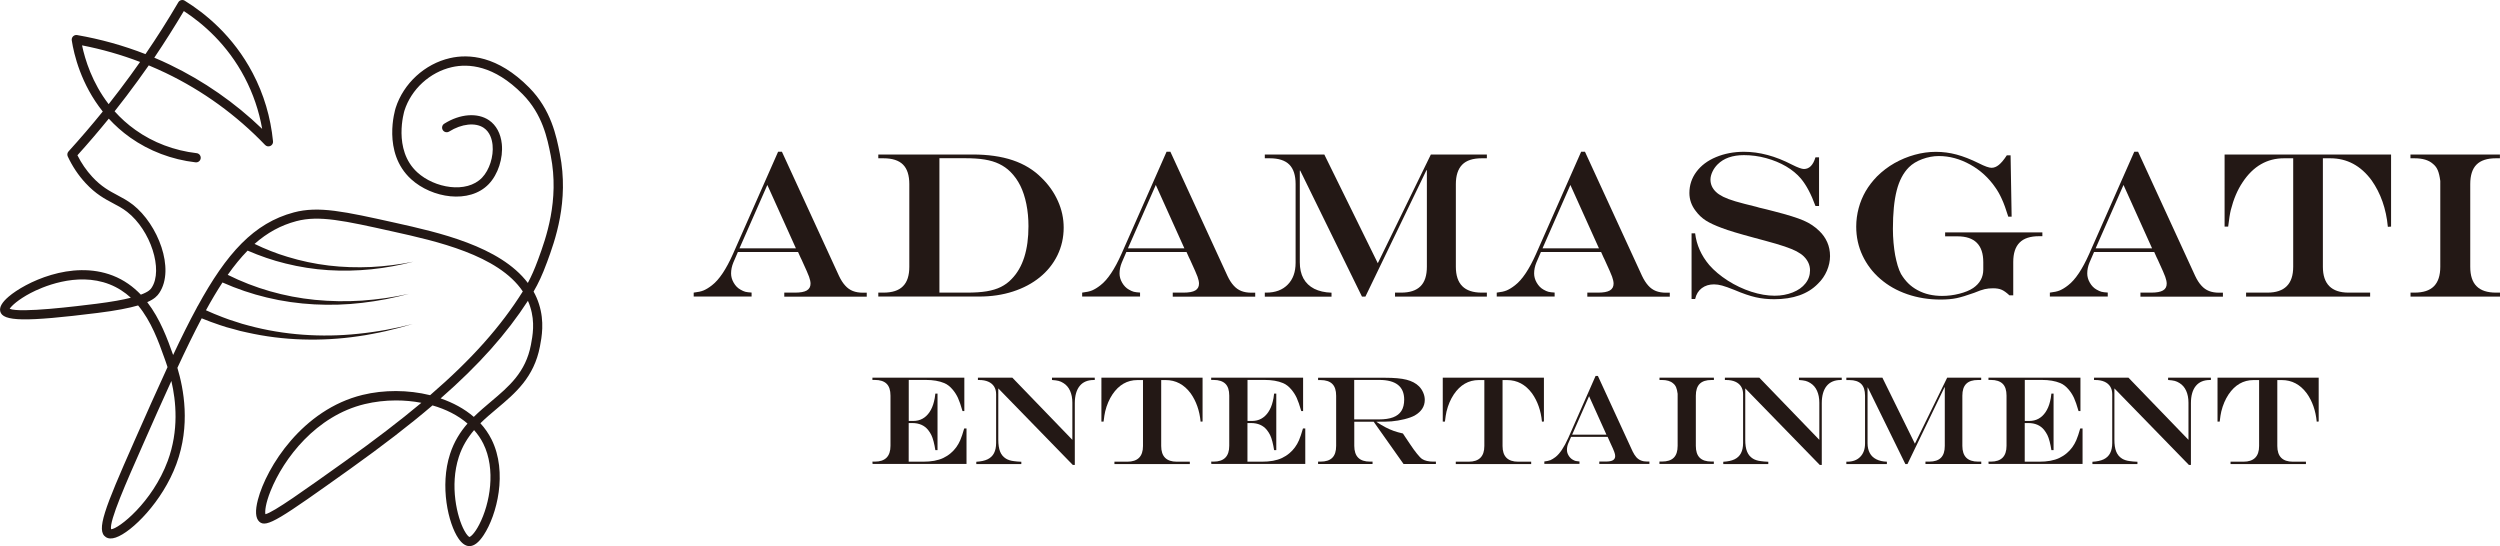 <?xml version="1.0" encoding="utf-8"?>
<!-- Generator: Adobe Illustrator 27.0.1, SVG Export Plug-In . SVG Version: 6.00 Build 0)  -->
<svg version="1.1" xmlns="http://www.w3.org/2000/svg" xmlns:xlink="http://www.w3.org/1999/xlink" x="0px" y="0px"
	 viewBox="0 0 357.11 78.03" style="enable-background:new 0 0 357.11 78.03;" xml:space="preserve">
<style type="text/css">
	.st0{fill:#231815;}
	.st1{fill:none;stroke:#231815;stroke-width:2.638;stroke-miterlimit:10;}
</style>
<g id="レイヤー_1">
</g>
<g id="要素">
	<g>
		<g>
			<g>
				<path class="st0" d="M111.15,21.67h0.54l8.16,17.75c0.26,0.55,0.55,1.01,0.88,1.37c0.32,0.36,0.69,0.62,1.1,0.78
					c0.41,0.16,0.89,0.24,1.44,0.24h0.54v0.57h-11.78V41.8h1.54c0.76,0,1.32-0.1,1.68-0.31c0.35-0.21,0.53-0.53,0.53-0.97
					c0-0.27-0.07-0.6-0.21-0.99c-0.14-0.39-0.45-1.09-0.92-2.11c-0.03-0.06-0.07-0.16-0.13-0.29s-0.12-0.27-0.19-0.39l-0.33-0.74
					h-8.6l-0.65,1.51c-0.21,0.51-0.32,1.03-0.32,1.55c0,0.45,0.12,0.89,0.37,1.32c0.25,0.44,0.57,0.77,0.97,0.99
					c0.26,0.15,0.5,0.26,0.7,0.31c0.21,0.05,0.51,0.09,0.89,0.11v0.57h-8.27V41.8c0.6-0.07,1.08-0.17,1.43-0.32
					c0.35-0.15,0.75-0.39,1.18-0.73c1.03-0.79,2.03-2.29,3.01-4.49L111.15,21.67z M109.61,26.42l-3.98,9.05h8.06L109.61,26.42z"/>
				<path class="st0" d="M125.47,22.07h13.47c2.19,0,4.1,0.27,5.73,0.82c1.63,0.55,3,1.39,4.12,2.52c1.01,0.98,1.78,2.08,2.33,3.31
					c0.55,1.23,0.82,2.49,0.82,3.79c0,1.42-0.3,2.74-0.89,3.95s-1.43,2.26-2.51,3.14c-1.08,0.88-2.36,1.56-3.84,2.04
					c-1.48,0.48-3.08,0.72-4.81,0.72h-14.43V41.8h0.74c1.25,0,2.18-0.3,2.78-0.91c0.61-0.6,0.91-1.53,0.91-2.78V26.3
					c0-1.26-0.3-2.19-0.9-2.79c-0.6-0.6-1.53-0.9-2.79-0.9h-0.74V22.07z M134.19,22.61V41.8h3.92c1.11,0,2.06-0.06,2.83-0.19
					c0.77-0.13,1.45-0.33,2.03-0.62c0.58-0.29,1.09-0.66,1.53-1.13c1.61-1.64,2.41-4.15,2.41-7.55c0-1.11-0.1-2.17-0.3-3.16
					c-0.2-0.99-0.49-1.87-0.86-2.62c-0.38-0.76-0.85-1.42-1.42-1.99c-0.47-0.47-1.01-0.84-1.61-1.13c-0.6-0.29-1.28-0.49-2.06-0.62
					c-0.78-0.13-1.72-0.19-2.81-0.19H134.19z"/>
				<path class="st0" d="M166.64,21.67h0.54l8.16,17.75c0.26,0.55,0.55,1.01,0.88,1.37c0.32,0.36,0.69,0.62,1.1,0.78
					c0.41,0.16,0.89,0.24,1.44,0.24h0.54v0.57h-11.78V41.8h1.54c0.76,0,1.32-0.1,1.68-0.31c0.35-0.21,0.53-0.53,0.53-0.97
					c0-0.27-0.07-0.6-0.21-0.99c-0.14-0.39-0.45-1.09-0.92-2.11c-0.03-0.06-0.07-0.16-0.13-0.29s-0.12-0.27-0.19-0.39l-0.33-0.74
					h-8.6l-0.65,1.51c-0.21,0.51-0.32,1.03-0.32,1.55c0,0.45,0.12,0.89,0.37,1.32s0.57,0.77,0.97,0.99c0.26,0.15,0.5,0.26,0.7,0.31
					c0.21,0.05,0.51,0.09,0.89,0.11v0.57h-8.27V41.8c0.6-0.07,1.08-0.17,1.43-0.32c0.35-0.15,0.75-0.39,1.18-0.73
					c1.03-0.79,2.03-2.29,3.01-4.49L166.64,21.67z M165.1,26.42l-3.98,9.05h8.06L165.1,26.42z"/>
				<path class="st0" d="M180.69,22.07h8.48l7.64,15.53l7.58-15.53h8v0.54h-0.74c-1.25,0-2.18,0.3-2.78,0.91s-0.91,1.53-0.91,2.78
					v11.81c0,1.24,0.31,2.16,0.92,2.77c0.61,0.61,1.53,0.92,2.77,0.92h0.74v0.57h-13.12V41.8h0.87c1.24,0,2.16-0.3,2.77-0.91
					c0.61-0.6,0.91-1.53,0.91-2.78v-13.8h-0.06l-8.72,18.06h-0.49l-8.82-18h-0.06v13.09c0,0.91,0.17,1.68,0.52,2.32
					c0.35,0.63,0.86,1.12,1.54,1.47c0.68,0.34,1.5,0.53,2.47,0.56v0.57h-9.53V41.8h0.2c1.31,0,2.33-0.38,3.08-1.15
					c0.75-0.76,1.12-1.8,1.12-3.11V26.3c0-1.26-0.3-2.19-0.9-2.79c-0.6-0.6-1.53-0.9-2.79-0.9h-0.71V22.07z"/>
				<path class="st0" d="M225.86,21.67h0.54l8.16,17.75c0.26,0.55,0.56,1.01,0.88,1.37c0.32,0.36,0.69,0.62,1.1,0.78
					c0.41,0.16,0.89,0.24,1.44,0.24h0.54v0.57h-11.78V41.8h1.54c0.76,0,1.32-0.1,1.68-0.31c0.35-0.21,0.53-0.53,0.53-0.97
					c0-0.27-0.07-0.6-0.21-0.99c-0.14-0.39-0.45-1.09-0.92-2.11c-0.03-0.06-0.07-0.16-0.13-0.29c-0.06-0.14-0.12-0.27-0.19-0.39
					l-0.33-0.74h-8.6l-0.65,1.51c-0.21,0.51-0.32,1.03-0.32,1.55c0,0.45,0.12,0.89,0.37,1.32s0.57,0.77,0.97,0.99
					c0.26,0.15,0.5,0.26,0.7,0.31c0.21,0.05,0.51,0.09,0.89,0.11v0.57h-8.27V41.8c0.6-0.07,1.08-0.17,1.43-0.32
					c0.35-0.15,0.75-0.39,1.18-0.73c1.03-0.79,2.03-2.29,3.01-4.49L225.86,21.67z M224.32,26.42l-3.98,9.05h8.06L224.32,26.42z"/>
				<path class="st0" d="M259.33,22.47h0.51v6.96h-0.51c-0.61-1.68-1.3-2.98-2.08-3.92c-0.56-0.66-1.27-1.24-2.11-1.74
					c-0.85-0.5-1.8-0.89-2.85-1.18c-1.05-0.29-2.11-0.43-3.19-0.43c-0.8,0-1.52,0.11-2.15,0.33c-0.63,0.22-1.16,0.55-1.6,0.99
					c-0.31,0.31-0.56,0.66-0.74,1.05c-0.18,0.39-0.28,0.76-0.28,1.12c0,0.68,0.26,1.26,0.78,1.76c0.24,0.24,0.59,0.47,1.04,0.7
					c0.45,0.22,1.03,0.44,1.74,0.65c0.71,0.21,1.71,0.47,2.99,0.78c0.35,0.11,0.59,0.17,0.71,0.19l0.71,0.17l1.13,0.29
					c1.92,0.49,3.32,0.93,4.2,1.31c0.88,0.38,1.63,0.88,2.25,1.5c0.48,0.45,0.86,0.99,1.13,1.6c0.27,0.61,0.4,1.27,0.4,1.98
					c0,0.7-0.15,1.4-0.45,2.1c-0.3,0.7-0.73,1.32-1.28,1.85c-0.72,0.74-1.6,1.29-2.65,1.66c-1.05,0.37-2.25,0.55-3.59,0.55
					c-0.94,0-1.82-0.09-2.65-0.28c-0.83-0.19-1.84-0.53-3.03-1.04c-0.77-0.31-1.37-0.52-1.77-0.63c-0.41-0.11-0.79-0.17-1.15-0.17
					c-0.69,0-1.27,0.18-1.75,0.54c-0.48,0.36-0.8,0.88-0.95,1.55h-0.51v-9.38h0.51c0.2,1.67,0.88,3.18,2.02,4.53
					c0.69,0.79,1.57,1.53,2.64,2.22c1.07,0.68,2.19,1.21,3.36,1.59c1.17,0.38,2.29,0.57,3.34,0.57c0.94,0,1.8-0.16,2.58-0.47
					c0.78-0.31,1.39-0.74,1.82-1.29c0.44-0.55,0.65-1.18,0.65-1.87c0-0.74-0.3-1.4-0.89-1.99c-0.27-0.26-0.62-0.5-1.05-0.73
					c-0.43-0.22-0.99-0.45-1.67-0.68c-0.68-0.23-1.62-0.51-2.81-0.83l-1.45-0.39c-2.27-0.61-3.84-1.08-4.71-1.42
					c-0.98-0.36-1.75-0.72-2.3-1.07c-0.56-0.36-1.04-0.81-1.45-1.37c-0.6-0.77-0.9-1.63-0.9-2.56c0-1.12,0.33-2.13,1-3.03
					c0.67-0.9,1.6-1.6,2.8-2.1s2.53-0.76,3.99-0.76c2.21,0,4.5,0.61,6.87,1.84c0.83,0.42,1.4,0.62,1.7,0.62
					C258.45,24.14,259,23.58,259.33,22.47z"/>
				<path class="st0" d="M286.66,22.19h0.54l0.15,8.76h-0.48c-0.33-1.06-0.63-1.9-0.92-2.52c-0.28-0.63-0.59-1.17-0.93-1.65
					c-0.95-1.38-2.15-2.48-3.6-3.28c-1.45-0.8-2.94-1.21-4.47-1.21c-0.79,0-1.58,0.15-2.37,0.44c-0.78,0.29-1.42,0.68-1.9,1.16
					c-0.8,0.8-1.39,1.91-1.75,3.33c-0.36,1.41-0.54,3.24-0.54,5.48c0,0.67,0.03,1.33,0.09,1.99c0.06,0.66,0.14,1.24,0.23,1.75
					c0.1,0.51,0.22,1.01,0.36,1.5c0.15,0.49,0.31,0.89,0.48,1.2c0.3,0.5,0.64,0.94,1.02,1.32c0.38,0.38,0.83,0.71,1.35,0.99
					s1.07,0.49,1.65,0.62c0.58,0.13,1.19,0.2,1.83,0.2c0.82,0,1.65-0.1,2.47-0.31c0.82-0.21,1.49-0.48,1.99-0.82
					c0.96-0.66,1.44-1.54,1.44-2.64v-1.05c0-2.46-1.23-3.69-3.69-3.69h-1.76V33.2h13.89v0.54h-0.47c-1.25,0-2.18,0.3-2.78,0.91
					c-0.61,0.61-0.91,1.53-0.91,2.78v4.76h-0.54c-0.44-0.41-0.82-0.68-1.14-0.81c-0.32-0.14-0.73-0.2-1.21-0.2
					c-0.43,0-0.82,0.04-1.18,0.12c-0.36,0.08-0.87,0.26-1.52,0.53c-1.06,0.38-1.89,0.63-2.51,0.76c-0.62,0.13-1.38,0.2-2.28,0.2
					c-1.7,0-3.3-0.26-4.77-0.77c-1.48-0.51-2.76-1.24-3.85-2.19c-1.09-0.94-1.93-2.06-2.53-3.33c-0.6-1.28-0.9-2.65-0.9-4.13
					c0-0.89,0.12-1.77,0.35-2.64c0.23-0.87,0.57-1.67,1-2.42c0.44-0.75,0.98-1.45,1.63-2.12c0.76-0.75,1.59-1.38,2.49-1.89
					c0.91-0.51,1.86-0.91,2.88-1.19c1.01-0.28,2.02-0.42,3.03-0.42c1.01,0,1.99,0.13,2.96,0.39c0.96,0.26,2.02,0.67,3.17,1.24
					c0.86,0.44,1.47,0.65,1.82,0.65c0.36,0,0.71-0.14,1.05-0.42C285.87,23.27,286.25,22.82,286.66,22.19z"/>
				<path class="st0" d="M304.87,21.67h0.54l8.16,17.75c0.26,0.55,0.55,1.01,0.88,1.37c0.32,0.36,0.69,0.62,1.1,0.78
					c0.41,0.16,0.89,0.24,1.44,0.24h0.54v0.57h-11.78V41.8h1.54c0.76,0,1.32-0.1,1.68-0.31s0.53-0.53,0.53-0.97
					c0-0.27-0.07-0.6-0.21-0.99c-0.14-0.39-0.45-1.09-0.92-2.11c-0.03-0.06-0.07-0.16-0.13-0.29c-0.06-0.14-0.12-0.27-0.19-0.39
					l-0.33-0.74h-8.6l-0.65,1.51c-0.21,0.51-0.32,1.03-0.32,1.55c0,0.45,0.12,0.89,0.37,1.32c0.25,0.44,0.57,0.77,0.97,0.99
					c0.26,0.15,0.5,0.26,0.7,0.31s0.51,0.09,0.89,0.11v0.57h-8.27V41.8c0.6-0.07,1.08-0.17,1.43-0.32s0.75-0.39,1.18-0.73
					c1.03-0.79,2.03-2.29,3.01-4.49L304.87,21.67z M303.33,26.42l-3.98,9.05h8.06L303.33,26.42z"/>
				<path class="st0" d="M317.75,22.07h23.8v10.3l-0.46,0.03c-0.24-2.58-1.02-4.79-2.32-6.64c-1.55-2.1-3.52-3.15-5.9-3.15h-1.06
					v15.5c0,2.46,1.23,3.69,3.68,3.69h3.07v0.57h-17.72V41.8h3.04c2.46,0,3.69-1.23,3.69-3.69v-15.5h-1.31
					c-2.42,0-4.39,1.13-5.9,3.4c-0.75,1.11-1.31,2.44-1.7,3.98c-0.13,0.52-0.25,1.32-0.38,2.38h-0.51V22.07z"/>
				<path class="st0" d="M344.32,41.8h0.57c1.25,0,2.18-0.3,2.78-0.91c0.6-0.6,0.91-1.53,0.91-2.78c0-0.57,0-1.08,0-1.54
					c0-0.45,0-0.89,0-1.31c0-0.42,0-1.04,0-1.87c0-3.41,0-5.92,0-7.54c-0.08-0.64-0.2-1.15-0.36-1.53c-0.16-0.38-0.4-0.69-0.72-0.94
					c-0.58-0.51-1.45-0.77-2.61-0.77h-0.57v-0.54h12.78v0.54h-0.57c-1.25,0-2.17,0.3-2.77,0.9c-0.6,0.6-0.9,1.53-0.9,2.79v11.81
					c0,1.25,0.3,2.18,0.91,2.78c0.6,0.61,1.53,0.91,2.77,0.91h0.57v0.57h-12.78V41.8z"/>
			</g>
			<g>
				<path class="st0" d="M124.64,53.95h13.11v4.77h-0.26c-0.24-0.84-0.46-1.46-0.65-1.88c-0.19-0.41-0.44-0.81-0.75-1.18
					c-0.37-0.44-0.77-0.76-1.21-0.94c-0.72-0.3-1.6-0.45-2.64-0.45h-2.43v5.86h0.65c0.97,0,1.74-0.42,2.31-1.25
					c0.29-0.43,0.51-0.94,0.65-1.54c0.07-0.25,0.14-0.63,0.19-1.12h0.31v8.08h-0.31c-0.07-0.44-0.15-0.85-0.25-1.23
					c-0.1-0.39-0.21-0.7-0.33-0.94s-0.27-0.48-0.46-0.72c-0.53-0.65-1.28-0.98-2.26-0.98h-0.51v5.52h2.03c0.6,0,1.14-0.04,1.62-0.13
					c0.48-0.09,0.91-0.22,1.29-0.4c0.38-0.18,0.74-0.41,1.08-0.7c0.58-0.49,1.02-1.1,1.34-1.83c0.18-0.42,0.37-0.98,0.57-1.69h0.33
					v5.07h-13.42l-0.02-0.33h0.34c1.49,0,2.24-0.75,2.24-2.26v-7.17c0-0.76-0.18-1.33-0.55-1.69c-0.36-0.36-0.93-0.55-1.69-0.55
					h-0.34V53.95z"/>
				<path class="st0" d="M139.66,53.95h4.95l8.57,8.88v-5.31c0-0.65-0.11-1.21-0.33-1.7c-0.22-0.49-0.54-0.85-0.96-1.11
					c-0.22-0.14-0.45-0.24-0.67-0.3c-0.23-0.06-0.54-0.1-0.95-0.13v-0.33h6.11v0.33h-0.12c-0.89,0-1.57,0.28-2.03,0.85
					c-0.46,0.56-0.7,1.39-0.7,2.46v8.82h-0.29l-10.64-10.93v7.32c0,0.71,0.09,1.28,0.26,1.71c0.17,0.43,0.45,0.76,0.83,1
					c0.31,0.19,0.69,0.31,1.14,0.36c0.25,0.04,0.6,0.07,1.06,0.09v0.33h-6.43v-0.33c0.66-0.04,1.2-0.15,1.61-0.35
					c0.41-0.2,0.72-0.49,0.92-0.88c0.2-0.39,0.3-0.87,0.3-1.45V56.3c0-0.43-0.1-0.79-0.29-1.09c-0.19-0.3-0.47-0.53-0.83-0.69
					c-0.36-0.16-0.81-0.24-1.32-0.24h-0.16V53.95z"/>
				<path class="st0" d="M157.32,53.95h14.46v6.26l-0.28,0.02c-0.15-1.56-0.62-2.91-1.41-4.03c-0.94-1.28-2.14-1.91-3.58-1.91h-0.64
					v9.42c0,1.49,0.74,2.24,2.23,2.24h1.86v0.34h-10.77v-0.34h1.84c1.49,0,2.24-0.75,2.24-2.24v-9.42h-0.79
					c-1.47,0-2.66,0.69-3.58,2.06c-0.45,0.68-0.8,1.48-1.03,2.42c-0.08,0.32-0.15,0.8-0.23,1.45h-0.31V53.95z"/>
				<path class="st0" d="M173.03,53.95h13.11v4.77h-0.26c-0.24-0.84-0.46-1.46-0.65-1.88c-0.19-0.41-0.44-0.81-0.75-1.18
					c-0.37-0.44-0.77-0.76-1.21-0.94c-0.72-0.3-1.6-0.45-2.64-0.45h-2.43v5.86h0.65c0.97,0,1.74-0.42,2.31-1.25
					c0.29-0.43,0.51-0.94,0.65-1.54c0.07-0.25,0.14-0.63,0.19-1.12h0.31v8.08h-0.31c-0.07-0.44-0.15-0.85-0.25-1.23
					c-0.1-0.39-0.21-0.7-0.33-0.94s-0.27-0.48-0.46-0.72c-0.53-0.65-1.28-0.98-2.26-0.98h-0.51v5.52h2.03c0.6,0,1.14-0.04,1.62-0.13
					c0.48-0.09,0.91-0.22,1.29-0.4c0.38-0.18,0.74-0.41,1.08-0.7c0.58-0.49,1.02-1.1,1.34-1.83c0.18-0.42,0.37-0.98,0.57-1.69h0.33
					v5.07h-13.42l-0.02-0.33h0.34c1.49,0,2.24-0.75,2.24-2.26v-7.17c0-0.76-0.18-1.33-0.55-1.69s-0.93-0.55-1.69-0.55h-0.34V53.95z"
					/>
				<path class="st0" d="M196.22,60.24h-2.77v3.45c0,0.75,0.19,1.32,0.56,1.69c0.37,0.37,0.93,0.56,1.69,0.56h0.36v0.34h-7.78v-0.34
					h0.34c0.76,0,1.32-0.18,1.69-0.55c0.37-0.37,0.55-0.93,0.55-1.69v-7.17c0-0.76-0.18-1.33-0.55-1.69
					c-0.36-0.36-0.93-0.55-1.69-0.55h-0.34v-0.33h9.56c1.29,0,2.32,0.09,3.07,0.28c0.75,0.19,1.35,0.51,1.79,0.95
					c0.25,0.25,0.45,0.55,0.6,0.9c0.15,0.35,0.22,0.69,0.22,1.03c0,0.93-0.48,1.68-1.45,2.24c-0.36,0.19-0.85,0.37-1.46,0.52
					c-0.62,0.15-1.23,0.26-1.84,0.31c-0.46,0.04-1.17,0.05-2.13,0.05v0.04c0.47,0.31,0.9,0.56,1.28,0.76
					c0.38,0.2,0.77,0.37,1.16,0.51c0.39,0.14,0.83,0.26,1.32,0.37l0.29,0.44c0.19,0.28,0.34,0.49,0.43,0.64
					c0.09,0.14,0.2,0.3,0.33,0.49c0.33,0.5,0.64,0.93,0.94,1.3c0.3,0.37,0.54,0.63,0.74,0.77c0.38,0.25,0.93,0.38,1.64,0.38h0.34
					v0.34h-4.62L196.22,60.24z M193.45,59.91h3.51c0.83,0,1.51-0.1,2.04-0.3c0.53-0.2,0.93-0.51,1.19-0.93
					c0.26-0.41,0.39-0.95,0.39-1.6c0-1.87-1.19-2.81-3.57-2.81h-3.57V59.91z"/>
				<path class="st0" d="M206.08,53.95h14.46v6.26l-0.28,0.02c-0.15-1.56-0.62-2.91-1.41-4.03c-0.94-1.28-2.14-1.91-3.58-1.91h-0.64
					v9.42c0,1.49,0.74,2.24,2.23,2.24h1.86v0.34h-10.77v-0.34h1.84c1.49,0,2.24-0.75,2.24-2.24v-9.42h-0.79
					c-1.47,0-2.66,0.69-3.58,2.06c-0.45,0.68-0.8,1.48-1.03,2.42c-0.08,0.32-0.15,0.8-0.23,1.45h-0.31V53.95z"/>
				<path class="st0" d="M227.92,53.7h0.33l4.96,10.78c0.16,0.33,0.34,0.61,0.53,0.83c0.2,0.22,0.42,0.37,0.67,0.47
					c0.25,0.1,0.54,0.15,0.87,0.15h0.33v0.34h-7.16v-0.34h0.93c0.46,0,0.8-0.06,1.02-0.19c0.21-0.13,0.32-0.32,0.32-0.59
					c0-0.16-0.04-0.36-0.13-0.6c-0.08-0.24-0.27-0.66-0.56-1.28c-0.02-0.04-0.04-0.09-0.08-0.18c-0.03-0.08-0.07-0.16-0.11-0.24
					l-0.2-0.45h-5.22l-0.4,0.92c-0.13,0.31-0.19,0.63-0.19,0.94c0,0.27,0.07,0.54,0.23,0.8c0.15,0.26,0.35,0.46,0.59,0.6
					c0.16,0.09,0.3,0.16,0.43,0.19s0.31,0.05,0.54,0.07v0.34h-5.02v-0.34c0.36-0.04,0.65-0.11,0.87-0.19
					c0.21-0.09,0.45-0.24,0.72-0.44c0.62-0.48,1.23-1.39,1.83-2.73L227.92,53.7z M226.99,56.59l-2.42,5.5h4.9L226.99,56.59z"/>
				<path class="st0" d="M237.06,65.93h0.34c0.76,0,1.32-0.18,1.69-0.55c0.37-0.37,0.55-0.93,0.55-1.69c0-0.35,0-0.66,0-0.93
					c0-0.28,0-0.54,0-0.79c0-0.25,0-0.63,0-1.14c0-2.07,0-3.6,0-4.58c-0.05-0.39-0.12-0.7-0.22-0.93c-0.1-0.23-0.24-0.42-0.44-0.57
					c-0.35-0.31-0.88-0.47-1.59-0.47h-0.34v-0.33h7.77v0.33h-0.34c-0.76,0-1.32,0.18-1.69,0.55c-0.36,0.36-0.55,0.93-0.55,1.69v7.17
					c0,0.76,0.18,1.32,0.55,1.69c0.37,0.37,0.93,0.55,1.68,0.55h0.34v0.34h-7.77V65.93z"/>
				<path class="st0" d="M246.36,53.95h4.95l8.57,8.88v-5.31c0-0.65-0.11-1.21-0.33-1.7c-0.22-0.49-0.54-0.85-0.96-1.11
					c-0.22-0.14-0.45-0.24-0.67-0.3c-0.23-0.06-0.54-0.1-0.95-0.13v-0.33h6.11v0.33h-0.12c-0.89,0-1.56,0.28-2.03,0.85
					c-0.46,0.56-0.7,1.39-0.7,2.46v8.82h-0.29l-10.64-10.93v7.32c0,0.71,0.08,1.28,0.26,1.71c0.17,0.43,0.45,0.76,0.83,1
					c0.31,0.19,0.69,0.31,1.14,0.36c0.25,0.04,0.6,0.07,1.06,0.09v0.33h-6.43v-0.33c0.66-0.04,1.2-0.15,1.61-0.35
					c0.41-0.2,0.72-0.49,0.92-0.88c0.2-0.39,0.3-0.87,0.3-1.45V56.3c0-0.43-0.1-0.79-0.29-1.09c-0.19-0.3-0.47-0.53-0.83-0.69
					s-0.81-0.24-1.32-0.24h-0.16V53.95z"/>
				<path class="st0" d="M263.74,53.95h5.15l4.64,9.43l4.61-9.43h4.86v0.33h-0.45c-0.76,0-1.32,0.18-1.69,0.55
					c-0.37,0.37-0.55,0.93-0.55,1.69v7.17c0,0.75,0.19,1.32,0.56,1.69c0.37,0.37,0.93,0.56,1.69,0.56h0.45v0.34h-7.97v-0.34h0.53
					c0.75,0,1.31-0.18,1.68-0.55c0.37-0.37,0.55-0.93,0.55-1.69v-8.38h-0.04l-5.29,10.97h-0.3l-5.36-10.93h-0.04v7.95
					c0,0.55,0.11,1.02,0.32,1.41c0.21,0.39,0.52,0.68,0.94,0.89c0.41,0.21,0.91,0.32,1.5,0.34v0.34h-5.79v-0.34h0.12
					c0.79,0,1.42-0.23,1.87-0.7c0.45-0.46,0.68-1.09,0.68-1.89v-6.83c0-0.76-0.18-1.33-0.55-1.69s-0.93-0.55-1.69-0.55h-0.43V53.95z
					"/>
				<path class="st0" d="M284.07,53.95h13.11v4.77h-0.27c-0.24-0.84-0.46-1.46-0.65-1.88c-0.19-0.41-0.44-0.81-0.75-1.18
					c-0.37-0.44-0.77-0.76-1.21-0.94c-0.72-0.3-1.6-0.45-2.64-0.45h-2.43v5.86h0.65c0.97,0,1.74-0.42,2.31-1.25
					c0.29-0.43,0.51-0.94,0.65-1.54c0.07-0.25,0.14-0.63,0.19-1.12h0.31v8.08h-0.31c-0.07-0.44-0.15-0.85-0.25-1.23
					c-0.1-0.39-0.21-0.7-0.33-0.94s-0.28-0.48-0.46-0.72c-0.53-0.65-1.28-0.98-2.26-0.98h-0.51v5.52h2.03c0.6,0,1.14-0.04,1.62-0.13
					c0.48-0.09,0.91-0.22,1.29-0.4c0.38-0.18,0.74-0.41,1.08-0.7c0.58-0.49,1.02-1.1,1.34-1.83c0.18-0.42,0.37-0.98,0.57-1.69h0.33
					v5.07h-13.42l-0.02-0.33h0.34c1.49,0,2.24-0.75,2.24-2.26v-7.17c0-0.76-0.18-1.33-0.55-1.69c-0.37-0.36-0.93-0.55-1.69-0.55
					h-0.34V53.95z"/>
				<path class="st0" d="M299.09,53.95h4.95l8.57,8.88v-5.31c0-0.65-0.11-1.21-0.33-1.7c-0.22-0.49-0.54-0.85-0.96-1.11
					c-0.22-0.14-0.45-0.24-0.67-0.3c-0.23-0.06-0.54-0.1-0.95-0.13v-0.33h6.11v0.33h-0.12c-0.89,0-1.56,0.28-2.03,0.85
					c-0.46,0.56-0.7,1.39-0.7,2.46v8.82h-0.29l-10.64-10.93v7.32c0,0.71,0.08,1.28,0.26,1.71c0.17,0.43,0.45,0.76,0.83,1
					c0.31,0.19,0.69,0.31,1.14,0.36c0.25,0.04,0.6,0.07,1.06,0.09v0.33h-6.43v-0.33c0.66-0.04,1.2-0.15,1.61-0.35
					c0.41-0.2,0.72-0.49,0.92-0.88c0.2-0.39,0.3-0.87,0.3-1.45V56.3c0-0.43-0.1-0.79-0.29-1.09c-0.19-0.3-0.47-0.53-0.83-0.69
					c-0.36-0.16-0.81-0.24-1.32-0.24h-0.16V53.95z"/>
				<path class="st0" d="M316.75,53.95h14.46v6.26l-0.28,0.02c-0.15-1.56-0.62-2.91-1.41-4.03c-0.94-1.28-2.14-1.91-3.58-1.91h-0.64
					v9.42c0,1.49,0.74,2.24,2.23,2.24h1.86v0.34h-10.77v-0.34h1.84c1.49,0,2.24-0.75,2.24-2.24v-9.42h-0.79
					c-1.47,0-2.66,0.69-3.58,2.06c-0.45,0.68-0.8,1.48-1.03,2.42c-0.08,0.32-0.15,0.8-0.23,1.45h-0.31V53.95z"/>
			</g>
		</g>
		<path class="st0" d="M79.97,21.96c-0.49-2.5-1.24-6.27-4.37-9.44c-4.53-4.59-8.66-4.83-11.32-4.22c-3.6,0.82-6.64,3.61-7.76,7.11
			c-0.08,0.26-1.96,6.37,2.2,10.18c2.96,2.71,8.34,3.59,11.1,0.7c1.32-1.38,2.07-3.68,1.86-5.73c-0.15-1.48-0.8-2.68-1.82-3.38
			c-1.64-1.12-4.15-0.93-6.4,0.49c-0.31,0.19-0.4,0.6-0.21,0.91c0.19,0.31,0.6,0.4,0.91,0.21c1.78-1.12,3.77-1.33,4.95-0.52
			c0.89,0.61,1.17,1.66,1.25,2.43c0.17,1.65-0.45,3.58-1.5,4.68c-2.22,2.31-6.79,1.49-9.25-0.76c-3.55-3.25-1.85-8.75-1.84-8.81
			c0.97-3.06,3.64-5.51,6.79-6.22c2.34-0.53,5.99-0.29,10.09,3.86c2.85,2.89,3.53,6.29,4.02,8.77c1.27,6.44-0.71,11.86-1.77,14.76
			l-0.09,0.24c-0.44,1.2-0.9,2.24-1.41,3.2c-3.98-5.27-12.82-7.23-18.97-8.6c-7.25-1.61-10.9-2.42-14.45-1.48
			c-5.71,1.52-9.61,5.82-13.77,13.44c0,0-0.01,0-0.01-0.01l-0.09,0.19c-1.1,2.02-2.21,4.26-3.38,6.75c0-0.01-0.01-0.02-0.01-0.03
			c-0.79-2.22-1.83-5.11-3.69-7.52c1.04-0.45,1.45-0.9,1.73-1.32c2.27-3.42-0.19-9.79-3.78-12.6c-0.76-0.59-1.51-0.99-2.23-1.37
			c-1.11-0.59-2.27-1.2-3.57-2.61c-0.84-0.91-1.55-1.94-2.12-3.08c1.54-1.7,3.03-3.45,4.48-5.23c0.87,0.95,1.89,1.87,3.06,2.7
			c2.71,1.92,5.94,3.15,9.34,3.54c0.36,0.04,0.69-0.22,0.73-0.58c0.04-0.36-0.22-0.69-0.58-0.73c-3.19-0.37-6.21-1.51-8.73-3.31
			c-1.16-0.82-2.14-1.72-2.99-2.67c1.14-1.43,2.24-2.89,3.31-4.36c0.53-0.73,1.05-1.46,1.57-2.2c0.81,0.34,1.62,0.7,2.42,1.08
			c5.31,2.55,10.09,6.01,14.2,10.29c0.19,0.2,0.5,0.26,0.75,0.14c0.26-0.12,0.41-0.38,0.38-0.66c-0.34-3.44-1.31-6.72-2.9-9.74
			c-2.8-5.34-6.84-8.58-9.73-10.36C26.23,0,26.05-0.02,25.88,0.02c-0.17,0.04-0.32,0.15-0.41,0.31c-1.47,2.51-3.04,4.99-4.69,7.4
			c-3.15-1.23-6.42-2.14-9.76-2.72c-0.21-0.04-0.42,0.03-0.58,0.18c-0.15,0.15-0.22,0.36-0.19,0.57c0.31,2.01,1.32,6.28,4.43,10.17
			c-1.58,1.95-3.21,3.85-4.89,5.7c-0.18,0.2-0.22,0.48-0.11,0.72c0.66,1.41,1.51,2.69,2.54,3.8c1.46,1.58,2.77,2.27,3.92,2.88
			c0.7,0.37,1.37,0.72,2.03,1.24c3.35,2.62,5.18,8.29,3.49,10.83c-0.13,0.2-0.37,0.56-1.54,0.99c-1.08-1.13-2.39-2.09-4-2.72
			C10.2,37.07,3.54,40.4,1.24,42.37c-0.95,0.81-1.34,1.5-1.21,2.09c0.33,1.48,3.58,1.53,13.92,0.24c2.67-0.33,4.5-0.7,5.78-1.07
			c1.88,2.27,2.92,5.16,3.75,7.5c0.12,0.33,0.28,0.77,0.45,1.31c-1.48,3.2-3.06,6.77-4.81,10.73l-0.02,0.05
			c-4.18,9.46-5.41,12.59-3.97,13.51c0.36,0.23,0.83,0.25,1.41,0.05c2.28-0.77,6.67-5.13,8.65-10.48
			c2.06-5.57,1.04-10.78,0.15-13.76c1.21-2.61,2.36-4.97,3.47-7.07c0.85,0.35,1.72,0.67,2.59,0.96c0.32,0.11,0.64,0.21,0.96,0.31
			L33.33,47l0.97,0.27c0.33,0.08,0.65,0.15,0.98,0.22c2.61,0.59,5.28,0.92,7.95,1c2.67,0.08,5.33-0.07,7.96-0.46l0.99-0.15
			l0.98-0.18c0.65-0.11,1.3-0.26,1.95-0.4c1.29-0.3,2.57-0.63,3.84-1.02c-1.28,0.33-2.58,0.61-3.87,0.85
			c-0.65,0.1-1.3,0.23-1.96,0.31l-0.98,0.13l-0.98,0.11c-2.62,0.28-5.27,0.32-7.89,0.13c-2.62-0.19-5.22-0.62-7.74-1.3
			c-0.32-0.09-0.63-0.17-0.95-0.26l-0.93-0.3l-0.93-0.3c-0.31-0.11-0.61-0.22-0.92-0.34c-0.8-0.3-1.6-0.64-2.38-0.99
			c0.79-1.45,1.58-2.77,2.36-3.97c2.05,0.91,4.17,1.63,6.34,2.15c2.23,0.54,4.51,0.86,6.79,0.98c2.28,0.12,4.57,0.05,6.83-0.22
			c1.13-0.13,2.25-0.31,3.37-0.52c1.11-0.22,2.22-0.48,3.31-0.77c-1.11,0.24-2.22,0.45-3.34,0.61c-1.12,0.16-2.24,0.28-3.37,0.36
			c-2.25,0.15-4.51,0.11-6.74-0.11c-4.34-0.43-8.57-1.64-12.44-3.57c0.93-1.32,1.87-2.47,2.84-3.46c1.76,0.76,3.57,1.39,5.42,1.84
			c2,0.5,4.05,0.82,6.1,0.95c2.05,0.13,4.11,0.08,6.14-0.12c2.03-0.21,4.05-0.58,6.02-1.09c-2,0.4-4.02,0.66-6.04,0.76
			c-2.03,0.09-4.05,0.03-6.06-0.21c-2-0.24-3.98-0.66-5.9-1.25c-1.61-0.48-3.18-1.11-4.69-1.84c1.8-1.59,3.74-2.66,5.97-3.25
			c3.25-0.86,6.78-0.08,13.83,1.49c6.13,1.36,15.03,3.34,18.52,8.55c-3.13,4.99-7.27,9.67-13.24,14.82
			c-3.15-0.78-6.61-0.78-9.65-0.04C43.22,58.5,38.07,66.7,36.84,71.38c-0.41,1.58-0.35,2.63,0.2,3.14
			c1.02,0.95,2.95-0.38,13.04-7.58c4.53-3.24,8.39-6.2,11.7-9.03c1.89,0.54,3.62,1.4,5,2.59c-1.03,1.19-1.92,2.58-2.49,4.34
			c-1.49,4.57-0.26,9.96,1.2,12.08c0.47,0.69,0.98,1.06,1.5,1.09c0.02,0,0.04,0,0.07,0c0.66,0,1.35-0.53,2.04-1.59
			c1.87-2.84,3.45-8.95,1.12-13.64c-0.43-0.86-0.97-1.63-1.6-2.32c0.74-0.73,1.55-1.41,2.37-2.1c2.61-2.19,5.3-4.46,6.14-8.88
			c0.25-1.32,0.67-3.52-0.14-6.05c-0.2-0.63-0.46-1.22-0.77-1.78c0.69-1.18,1.28-2.46,1.84-3.99l0.09-0.23
			C79.26,34.41,81.32,28.77,79.97,21.96z M26.26,1.58c2.7,1.76,6.21,4.76,8.69,9.49c1.21,2.31,2.05,4.77,2.5,7.34
			c-3.9-3.75-8.33-6.83-13.19-9.17c-0.73-0.35-1.47-0.69-2.22-1C23.51,6.06,24.92,3.83,26.26,1.58z M11.72,6.48
			c2.83,0.55,5.6,1.34,8.29,2.37c-0.45,0.65-0.91,1.29-1.38,1.93c-1.01,1.38-2.04,2.75-3.11,4.1C13.16,11.81,12.15,8.52,11.72,6.48z
			 M13.78,43.39c-2.75,0.34-10.89,1.36-12.4,0.72c0.26-0.42,1.23-1.32,2.99-2.25c1.45-0.76,6.53-3.1,11.27-1.25
			c1.19,0.47,2.19,1.13,3.05,1.92C17.57,42.82,15.99,43.11,13.78,43.39z M23.96,65.84c-2.19,5.92-7.02,9.72-8.09,9.76
			c-0.3-1.14,2.22-6.82,4.44-11.84l0.02-0.05c1.49-3.38,2.86-6.47,4.15-9.29C25.15,57.31,25.57,61.47,23.96,65.84z M49.31,65.87
			c-5.89,4.2-10.22,7.3-11.4,7.58c-0.08-0.4,0.01-1.51,0.74-3.32c1.88-4.68,6.52-10.74,13.45-12.41c1.42-0.34,2.93-0.52,4.46-0.52
			c1.22,0,2.44,0.11,3.63,0.34C57.07,60.15,53.48,62.89,49.31,65.87z M69.04,63.38c1.81,3.65,0.97,8.54-0.58,11.54
			c-0.7,1.36-1.25,1.74-1.4,1.79c-0.1-0.04-0.39-0.27-0.75-0.95c-1.01-1.86-2.11-6.36-0.77-10.49c0.5-1.54,1.27-2.76,2.18-3.83
			C68.24,62.02,68.69,62.67,69.04,63.38z M75.84,49.25c-0.75,3.95-3.16,5.97-5.7,8.11c-0.83,0.7-1.67,1.41-2.46,2.19
			c-1.34-1.16-2.97-2.03-4.74-2.64c5.5-4.81,9.43-9.25,12.47-13.94c0.13,0.28,0.24,0.57,0.33,0.87
			C76.45,46.05,76.08,47.97,75.84,49.25z"/>
		<path class="st1" d="M53.53,28.94"/>
	</g>
</g>
</svg>
